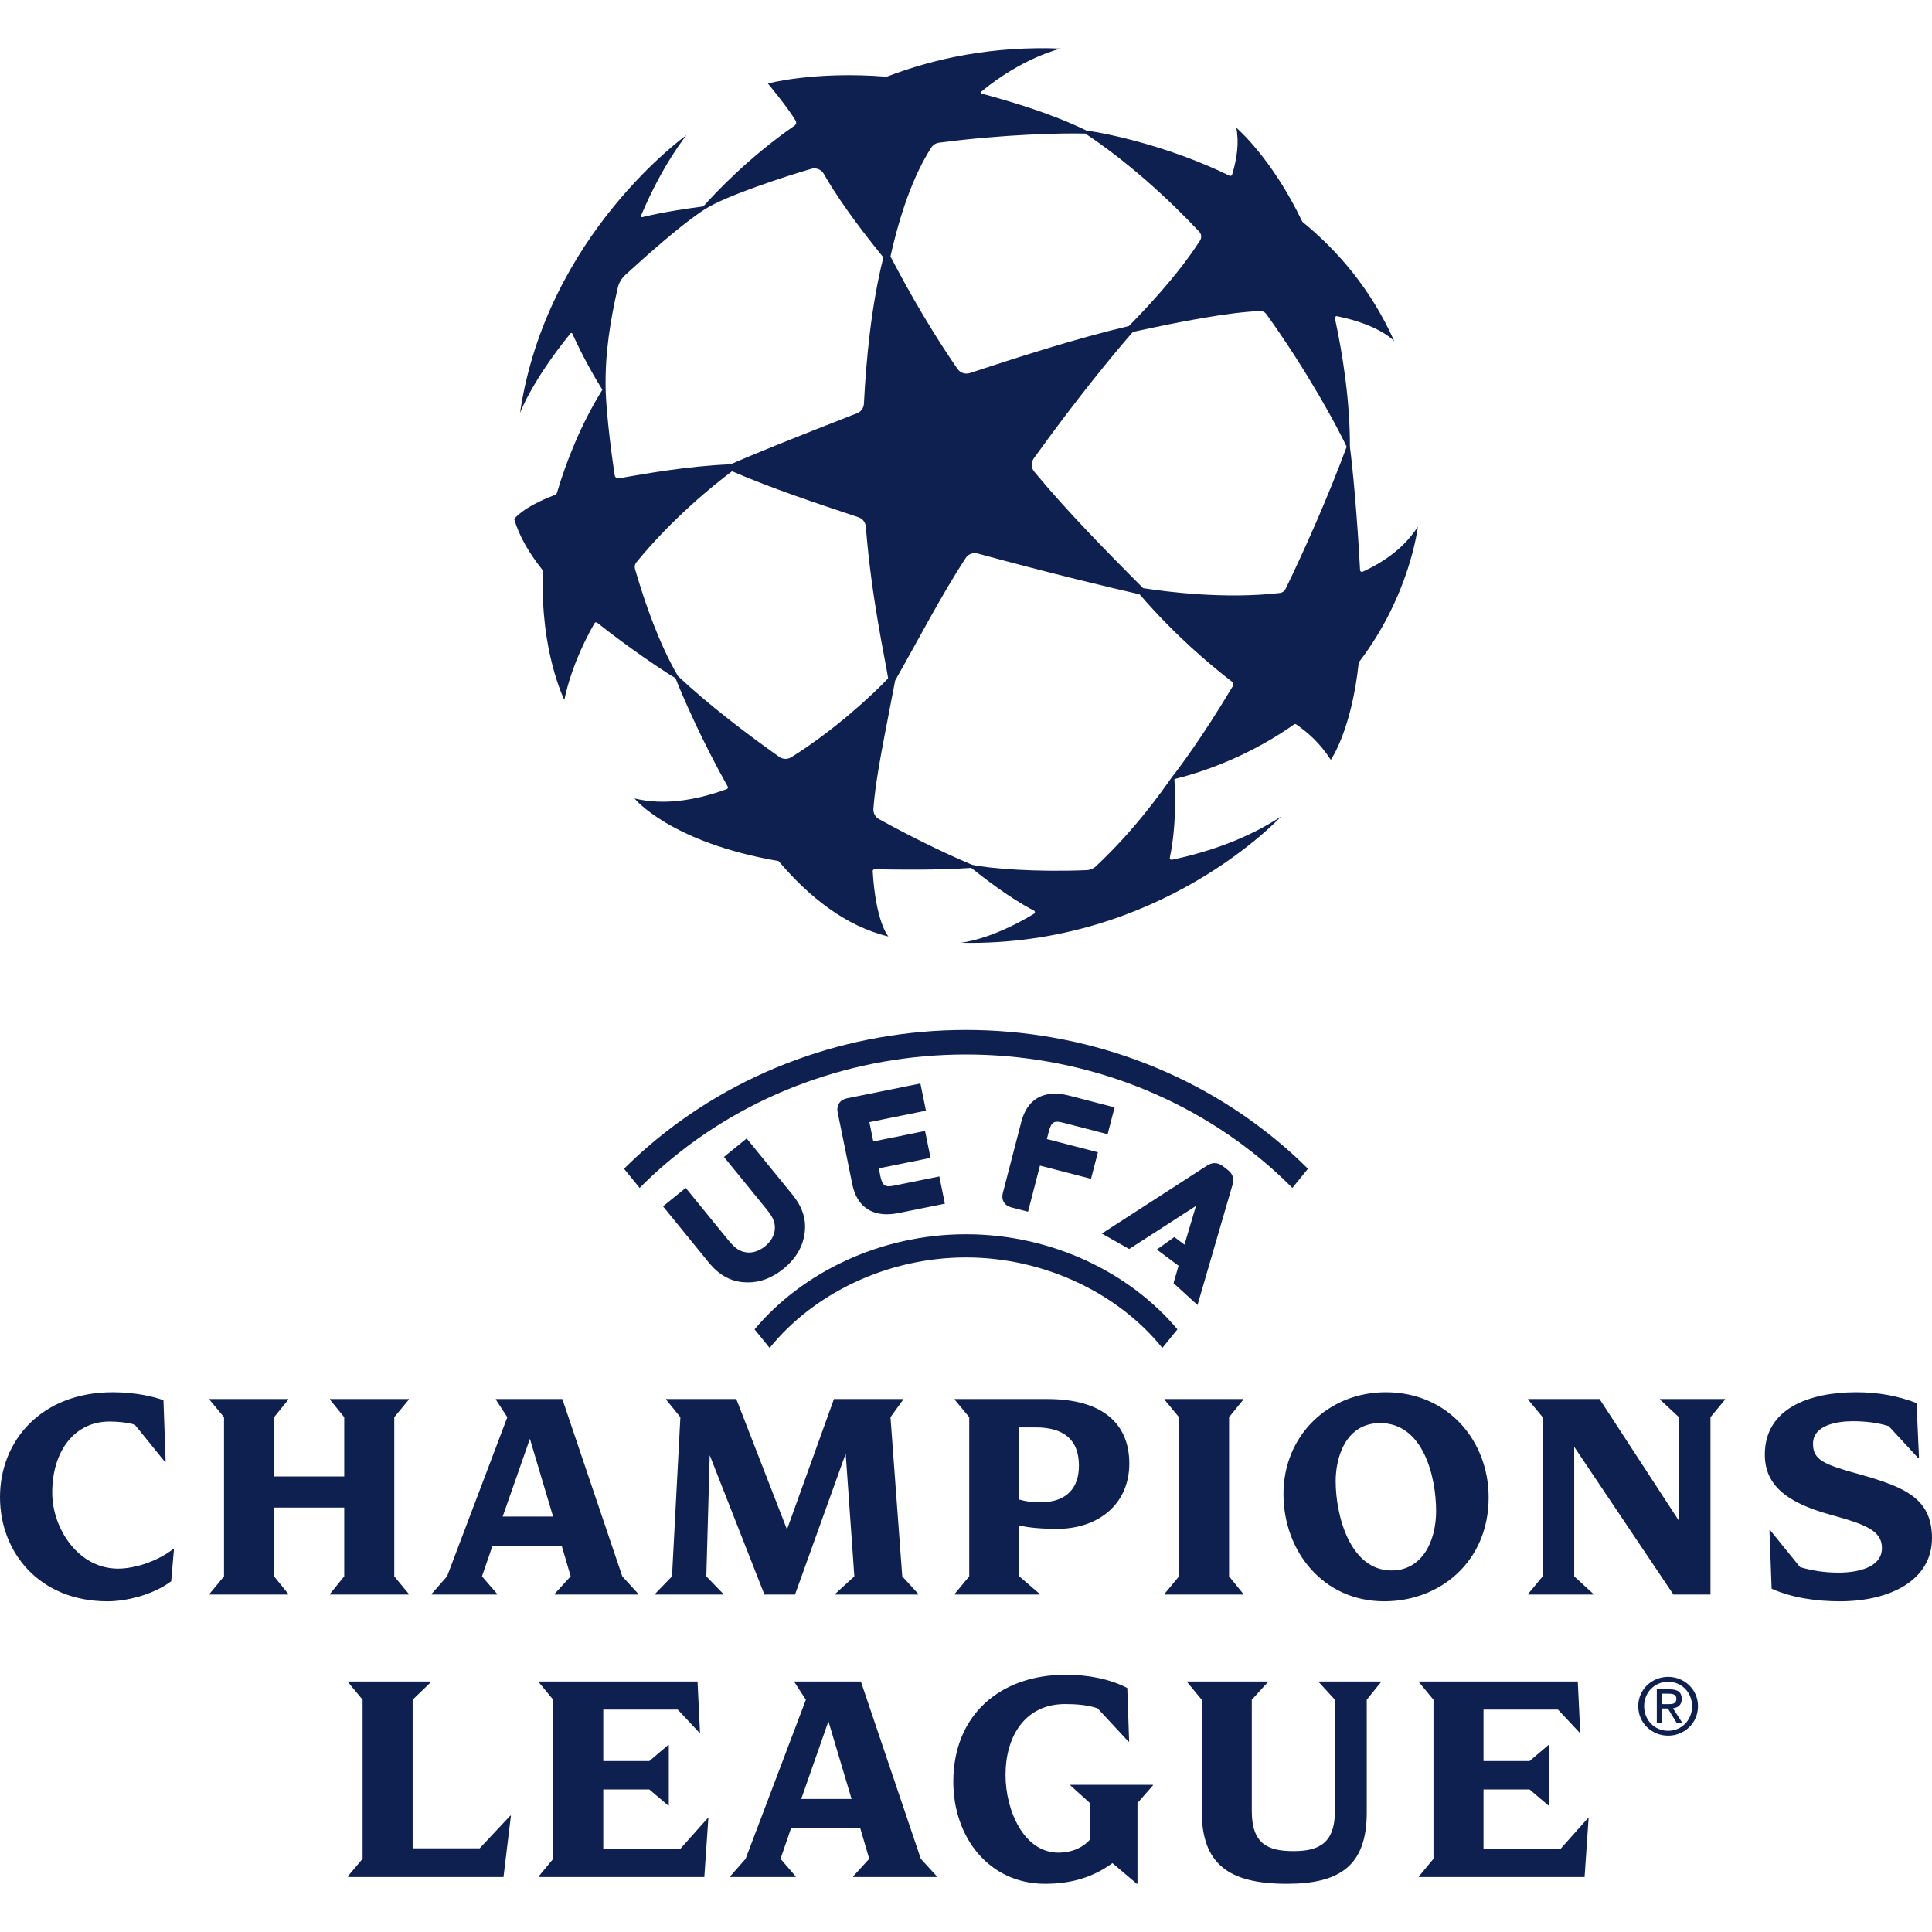 <svg width="100" height="100" viewBox="0 0 100 100" fill="none" xmlns="http://www.w3.org/2000/svg">
<g clip-path="url(#clip0_5164_9771)">
<path d="M66.539 30.486C66.483 30.599 66.374 30.677 66.248 30.692C63.385 31.024 60.342 30.626 59.169 30.442C57.211 28.485 55.091 26.309 53.528 24.407C53.368 24.212 53.36 23.934 53.507 23.729C55.736 20.621 57.777 18.156 58.64 17.18C61.105 16.642 63.564 16.167 65.224 16.099C65.349 16.094 65.468 16.151 65.542 16.253C67.682 19.23 69.212 22.082 69.704 23.124C68.721 25.764 67.539 28.431 66.539 30.486V30.486ZM63.807 35.521C62.228 38.164 61.029 39.757 60.645 40.242C60.123 40.978 58.794 42.896 56.728 44.836C56.597 44.96 56.425 45.031 56.244 45.039C53.657 45.147 51.252 44.965 50.316 44.761C49.523 44.433 47.677 43.603 45.496 42.397C45.306 42.292 45.194 42.087 45.208 41.871C45.322 40.18 45.858 37.771 46.333 35.224C47.506 33.164 48.723 30.812 49.984 28.881C50.117 28.678 50.366 28.584 50.601 28.648C54.378 29.679 57.655 30.462 58.986 30.761C60.808 32.874 62.574 34.359 63.761 35.28C63.835 35.338 63.854 35.441 63.807 35.521V35.521ZM40.954 39.194C40.763 39.312 40.519 39.306 40.335 39.176C38.69 38.012 36.728 36.524 35.093 34.997C34.129 33.349 33.386 31.24 32.867 29.445C32.833 29.329 32.859 29.204 32.935 29.111C34.769 26.856 36.97 25.072 37.891 24.393C39.967 25.288 42.349 26.079 44.434 26.772C44.647 26.843 44.797 27.034 44.815 27.257C45.109 30.965 45.788 33.964 45.97 35.109C45.191 35.941 43.158 37.826 40.954 39.194V39.194ZM31.819 24.604C31.547 22.853 31.368 21.015 31.348 20.173C31.303 18.229 31.612 16.507 31.971 14.913C32.029 14.652 32.165 14.416 32.362 14.235C33.404 13.28 35.288 11.597 36.477 10.834C37.598 10.116 40.714 9.11 41.998 8.737C42.247 8.664 42.513 8.775 42.641 9C42.795 9.271 42.956 9.541 43.128 9.806C44.139 11.38 45.254 12.736 45.723 13.323C45.101 15.793 44.836 18.563 44.716 20.899C44.705 21.119 44.565 21.311 44.36 21.39C41.11 22.658 38.654 23.65 37.828 24.031C35.595 24.125 33.468 24.506 32.032 24.757C31.931 24.775 31.835 24.705 31.819 24.604V24.604ZM48.203 7.639C48.292 7.501 48.438 7.409 48.6 7.387C51.943 6.946 55 6.881 56.176 6.913C58.314 8.335 60.404 10.212 62.072 11.991C62.189 12.116 62.207 12.304 62.114 12.448C60.924 14.309 59.193 16.096 58.433 16.875C55.613 17.542 52.623 18.514 50.197 19.31C49.961 19.387 49.701 19.3 49.56 19.095C47.719 16.421 46.549 14.128 46.09 13.277C46.588 11.048 47.284 9.062 48.203 7.639V7.639ZM70.528 29.593C70.469 29.62 70.4 29.577 70.397 29.512C70.256 26.767 70.004 24.099 69.871 23.124C69.882 20.753 69.489 18.292 69.097 16.478C69.083 16.413 69.141 16.354 69.207 16.367C71.45 16.825 72.17 17.665 72.17 17.665C70.983 15.003 69.271 12.996 67.411 11.48C65.821 8.151 63.991 6.612 63.991 6.612C64.139 7.348 64.037 8.181 63.774 9.04C63.758 9.095 63.695 9.121 63.644 9.096C60.596 7.606 57.448 6.925 56.231 6.755C54.411 5.871 52.424 5.286 50.808 4.843C50.765 4.831 50.754 4.775 50.788 4.746C52.933 2.967 54.906 2.514 54.906 2.514C51.413 2.374 48.407 3.006 45.894 3.971C42.138 3.67 39.746 4.323 39.746 4.323C39.746 4.323 40.783 5.564 41.186 6.254C41.234 6.338 41.209 6.445 41.129 6.5C38.767 8.137 37.072 9.935 36.404 10.683C35.66 10.784 34.37 10.962 33.244 11.239C33.199 11.251 33.161 11.206 33.179 11.163C34.307 8.479 35.536 6.993 35.536 6.993C35.536 6.993 28.288 12.136 26.914 21.378C26.914 21.378 27.511 19.739 29.529 17.256C29.556 17.224 29.607 17.23 29.625 17.269C30.196 18.534 30.85 19.657 31.179 20.173C30.069 21.959 29.302 23.905 28.831 25.498C28.814 25.554 28.773 25.598 28.718 25.619C27.039 26.255 26.612 26.863 26.612 26.863C26.873 27.754 27.385 28.622 28.033 29.44C28.089 29.511 28.117 29.599 28.114 29.69C27.935 33.634 29.209 36.23 29.209 36.23C29.496 34.852 30.059 33.514 30.77 32.259C30.799 32.209 30.866 32.196 30.91 32.232C32.567 33.546 34.283 34.696 34.964 35.104C35.315 36 36.321 38.325 37.665 40.711C37.693 40.762 37.67 40.825 37.616 40.845C36.007 41.431 34.356 41.696 32.842 41.328C32.842 41.328 34.668 43.6 40.299 44.569C41.861 46.413 43.762 47.941 45.982 48.471C45.982 48.471 45.331 47.756 45.171 45.093C45.167 45.039 45.211 44.993 45.265 44.994C46.655 45.015 48.541 45.045 50.267 44.92C50.879 45.401 52.214 46.459 53.516 47.133C53.581 47.167 53.585 47.258 53.523 47.296C51.234 48.679 49.711 48.799 49.711 48.799C60.08 49.02 66.305 42.265 66.305 42.265C64.597 43.387 62.625 44.085 60.662 44.501C60.596 44.515 60.538 44.456 60.551 44.39C60.916 42.628 60.814 40.925 60.788 40.325C63.248 39.715 65.394 38.617 66.983 37.495C67.015 37.472 67.058 37.472 67.09 37.494C67.752 37.954 68.318 38.469 68.883 39.328C68.883 39.328 69.958 37.808 70.329 34.286C72.992 30.813 73.388 27.258 73.388 27.258C72.72 28.302 71.711 29.054 70.528 29.593V29.593ZM50 63.885C45.553 63.885 41.518 65.871 39.056 68.807L39.837 69.769C42.072 66.993 45.875 65.085 50 65.085C54.126 65.085 57.928 66.993 60.163 69.769L60.944 68.807C58.482 65.871 54.448 63.885 50 63.885V63.885ZM39.597 64.509C39.304 64.746 38.964 64.862 38.664 64.826C38.284 64.783 38.053 64.627 37.674 64.161L35.493 61.485L34.317 62.439L36.692 65.355C37.197 65.972 37.773 66.303 38.451 66.365C38.531 66.373 38.61 66.377 38.689 66.377C39.346 66.383 39.957 66.152 40.549 65.674C41.208 65.137 41.57 64.513 41.655 63.767C41.732 63.091 41.525 62.461 41.022 61.842L38.647 58.927L37.471 59.881L39.651 62.558V62.558C40.031 63.023 40.136 63.281 40.101 63.662C40.075 63.962 39.891 64.27 39.597 64.509V64.509ZM47.64 56.08L43.831 56.851C43.657 56.886 43.519 56.973 43.434 57.103C43.347 57.232 43.321 57.392 43.356 57.566L44.115 61.298C44.239 61.905 44.511 62.343 44.926 62.598C45.2 62.767 45.529 62.851 45.908 62.851C46.101 62.85 46.307 62.828 46.525 62.784L48.906 62.302L48.62 60.893L46.303 61.362C45.829 61.458 45.675 61.406 45.567 60.875L45.486 60.474L48.165 59.931L47.881 58.538L45.202 59.081L44.999 58.082L47.927 57.488L47.64 56.08V56.08ZM55.048 58.116L57.331 58.706L57.691 57.317L55.344 56.71C54.057 56.378 53.176 56.858 52.863 58.064L51.905 61.755C51.861 61.926 51.879 62.087 51.957 62.221C52.036 62.354 52.168 62.448 52.34 62.493L53.211 62.718L53.829 60.331L56.471 61.014L56.828 59.641L54.185 58.957L54.288 58.562C54.423 58.039 54.58 57.995 55.048 58.116V58.116ZM66.893 61.487L67.699 60.495C67.299 60.095 66.882 59.707 66.448 59.334C61.939 55.449 56.097 53.31 50 53.31C43.903 53.31 38.062 55.449 33.552 59.334C33.118 59.707 32.701 60.095 32.301 60.494L33.107 61.487C33.514 61.076 33.939 60.678 34.384 60.295C38.663 56.61 44.208 54.58 50 54.58C55.792 54.58 61.337 56.61 65.616 60.295C66.061 60.678 66.486 61.076 66.893 61.487V61.487ZM60.741 66.415L61.003 65.515L59.878 64.677L60.783 64.029L61.308 64.423L61.904 62.418L58.447 64.649L57.03 63.849L62.452 60.347C62.661 60.212 62.947 60.093 63.309 60.371L63.541 60.549C63.906 60.83 63.854 61.151 63.782 61.369L61.983 67.549L60.741 66.415V66.415ZM35.224 95.685H31.225V92.621H33.608L34.584 93.451H34.617V90.323H34.584L33.608 91.153H31.225V88.488H35.08L36.2 89.685H36.232L36.104 87.035H27.882V87.068L28.635 87.977V96.212L27.882 97.122V97.154H36.456L36.664 94.106H36.631L35.224 95.685ZM36.735 75.319L39.566 82.533H41.15L43.773 75.24L44.22 81.591L43.229 82.5V82.533H47.531V82.5L46.7 81.591L46.091 73.355L46.748 72.446V72.414H43.165L40.734 79.164L38.11 72.414H34.48V72.446L35.216 73.355L34.783 81.591L33.904 82.5V82.533H37.438V82.5L36.559 81.591L36.735 75.319V75.319ZM24.829 95.669H21.358V87.977L22.303 87.068V87.035H18.015V87.068L18.768 87.977V96.212L18.015 97.106V97.154H26.061L26.445 93.978H26.412L24.829 95.669H24.829ZM17.081 82.5V82.533H21.16V82.5L20.407 81.591V73.355L21.16 72.446V72.414H17.081V72.446L17.817 73.355V76.42H14.186V73.355L14.922 72.446V72.414H10.843V72.446L11.595 73.355V81.591L10.843 82.5V82.533H14.922V82.5L14.186 81.591V78.032H17.817V81.591L17.081 82.5ZM80.786 95.685H76.787V92.621H79.17L80.146 93.451H80.178V90.323H80.146L79.17 91.153H76.787V88.488H80.642L81.762 89.685H81.793L81.666 87.035H73.444V87.068L74.197 87.977V96.212L73.444 97.122V97.154H82.018L82.226 94.106H82.193L80.786 95.685ZM44.078 93.116L42.879 89.095L41.471 93.116H44.078V93.116ZM47.661 96.212L48.493 97.122V97.154H44.159V97.122L44.991 96.212L44.527 94.632H40.944L40.4 96.212L41.184 97.122V97.154H37.793V97.122L38.593 96.212L41.712 87.977L41.12 87.068V87.035H44.559L47.661 96.212V96.212ZM6.11 81.192C4.03 81.192 2.703 79.085 2.703 77.265C2.703 75.031 3.918 73.579 5.662 73.579C6.126 73.579 6.574 73.627 6.974 73.738L8.541 75.67H8.573L8.461 72.478C8.013 72.302 7.038 72.062 5.838 72.062C2.128 72.062 0 74.584 0 77.489C0 80.362 2.047 82.883 5.566 82.883C6.51 82.883 7.901 82.564 8.861 81.846L9.005 80.17H8.973C8.158 80.808 6.989 81.192 6.11 81.192H6.11ZM64.353 82.5L63.617 81.591V73.355L64.353 72.446V72.414H60.274V72.446L61.026 73.355V81.591L60.274 82.5V82.533H64.353V82.5ZM55.406 92.414L56.413 93.324V95.223C56.093 95.59 55.533 95.893 54.782 95.893C52.99 95.893 52.046 93.707 52.046 91.871C52.046 89.876 53.054 88.201 55.133 88.201C55.709 88.201 56.317 88.249 56.812 88.424L58.412 90.147H58.444L58.348 87.371C57.42 86.892 56.301 86.685 55.165 86.685C51.759 86.685 49.343 88.776 49.343 92.222C49.343 95.111 51.199 97.505 54.093 97.505C55.357 97.505 56.509 97.218 57.58 96.436L58.843 97.505H58.876V93.324L59.675 92.414V92.382H55.406V92.414V92.414ZM52.758 77.617C53.078 77.713 53.446 77.76 53.83 77.76C55.238 77.76 55.845 76.994 55.845 75.861C55.845 74.52 55.062 73.882 53.605 73.882H52.758V77.617ZM50.167 81.591V73.355L49.415 72.446V72.414H54.214C57.125 72.414 58.453 73.738 58.453 75.75C58.453 77.84 56.869 79.133 54.71 79.133C54.006 79.133 53.286 79.085 52.758 78.958V81.591L53.814 82.5V82.533H49.415V82.5L50.167 81.591V81.591ZM74.333 78.207C74.333 76.452 73.677 73.659 71.438 73.659C69.646 73.659 69.134 75.446 69.134 76.659C69.134 78.431 69.87 81.287 72.03 81.287C73.581 81.287 74.333 79.819 74.333 78.207ZM71.646 82.883C68.479 82.883 66.432 80.281 66.432 77.33C66.432 74.281 68.783 72.062 71.726 72.062C74.972 72.062 77.052 74.6 77.052 77.505C77.052 80.825 74.541 82.883 71.646 82.883ZM68.263 87.068L69.095 87.977V93.739C69.095 95.398 68.279 95.814 66.952 95.814C65.608 95.814 64.793 95.43 64.793 93.739V87.977L65.624 87.068V87.035H61.449V87.068L62.201 87.977V93.739C62.201 96.499 63.609 97.505 66.615 97.505C69.351 97.505 70.743 96.563 70.743 93.818V87.977L71.478 87.068V87.035H68.263V87.068V87.068ZM87.581 88.311C87.581 87.592 87.034 87.048 86.344 87.048C85.647 87.048 85.101 87.592 85.101 88.311C85.101 89.045 85.647 89.585 86.344 89.585C87.034 89.585 87.581 89.045 87.581 88.311V88.311ZM87.888 88.311C87.888 89.194 87.175 89.838 86.344 89.838C85.507 89.838 84.795 89.194 84.795 88.311C84.795 87.439 85.507 86.794 86.344 86.794C87.175 86.794 87.888 87.439 87.888 88.311ZM86.342 88.206C86.567 88.206 86.77 88.194 86.77 87.922C86.77 87.704 86.572 87.665 86.384 87.665H86.021V88.206H86.342V88.206ZM86.592 88.421L87.089 89.194H86.793L86.33 88.433H86.021V89.194H85.756V87.439H86.426C86.842 87.439 87.047 87.592 87.047 87.937C87.047 88.251 86.849 88.387 86.592 88.421V88.421ZM85.927 72.446L86.903 73.355V78.718L82.792 72.414H79.097V72.446L79.849 73.355V81.591L79.097 82.5V82.533H82.472V82.5L81.481 81.591V74.887L86.615 82.533H88.534V73.355L89.286 72.446V72.414H85.927V72.446V72.446ZM96.241 76.308C94.402 75.798 93.842 75.574 93.842 74.729C93.842 73.755 95.106 73.563 95.905 73.563C96.577 73.563 97.201 73.642 97.761 73.818L99.296 75.478H99.328L99.2 72.621C98.24 72.255 97.233 72.062 96.082 72.062C93.666 72.062 91.347 72.892 91.347 75.287C91.347 76.835 92.419 77.76 94.738 78.399C96.529 78.894 97.409 79.213 97.409 80.123C97.409 81.175 96.066 81.399 95.169 81.399C94.418 81.399 93.746 81.287 93.17 81.112L91.619 79.197H91.587L91.699 82.229C92.755 82.707 94.034 82.883 95.233 82.883C97.825 82.883 100 81.798 100 79.612C100 77.553 98.577 76.963 96.241 76.308V76.308ZM26.019 78.495H28.626L27.427 74.473L26.019 78.495ZM25.731 82.533H22.34V82.5L23.14 81.591L26.259 73.355L25.667 72.446V72.414H29.106L32.209 81.591L33.04 82.5V82.533H28.706V82.5L29.538 81.591L29.074 80.011H25.491L24.947 81.591L25.731 82.5V82.533H25.731Z" fill="#0E2050"/>
</g>
<defs>
<clipPath id="clip0_5164_9771">
<rect width="100" height="100" fill="white"/>
</clipPath>
</defs>
</svg>
